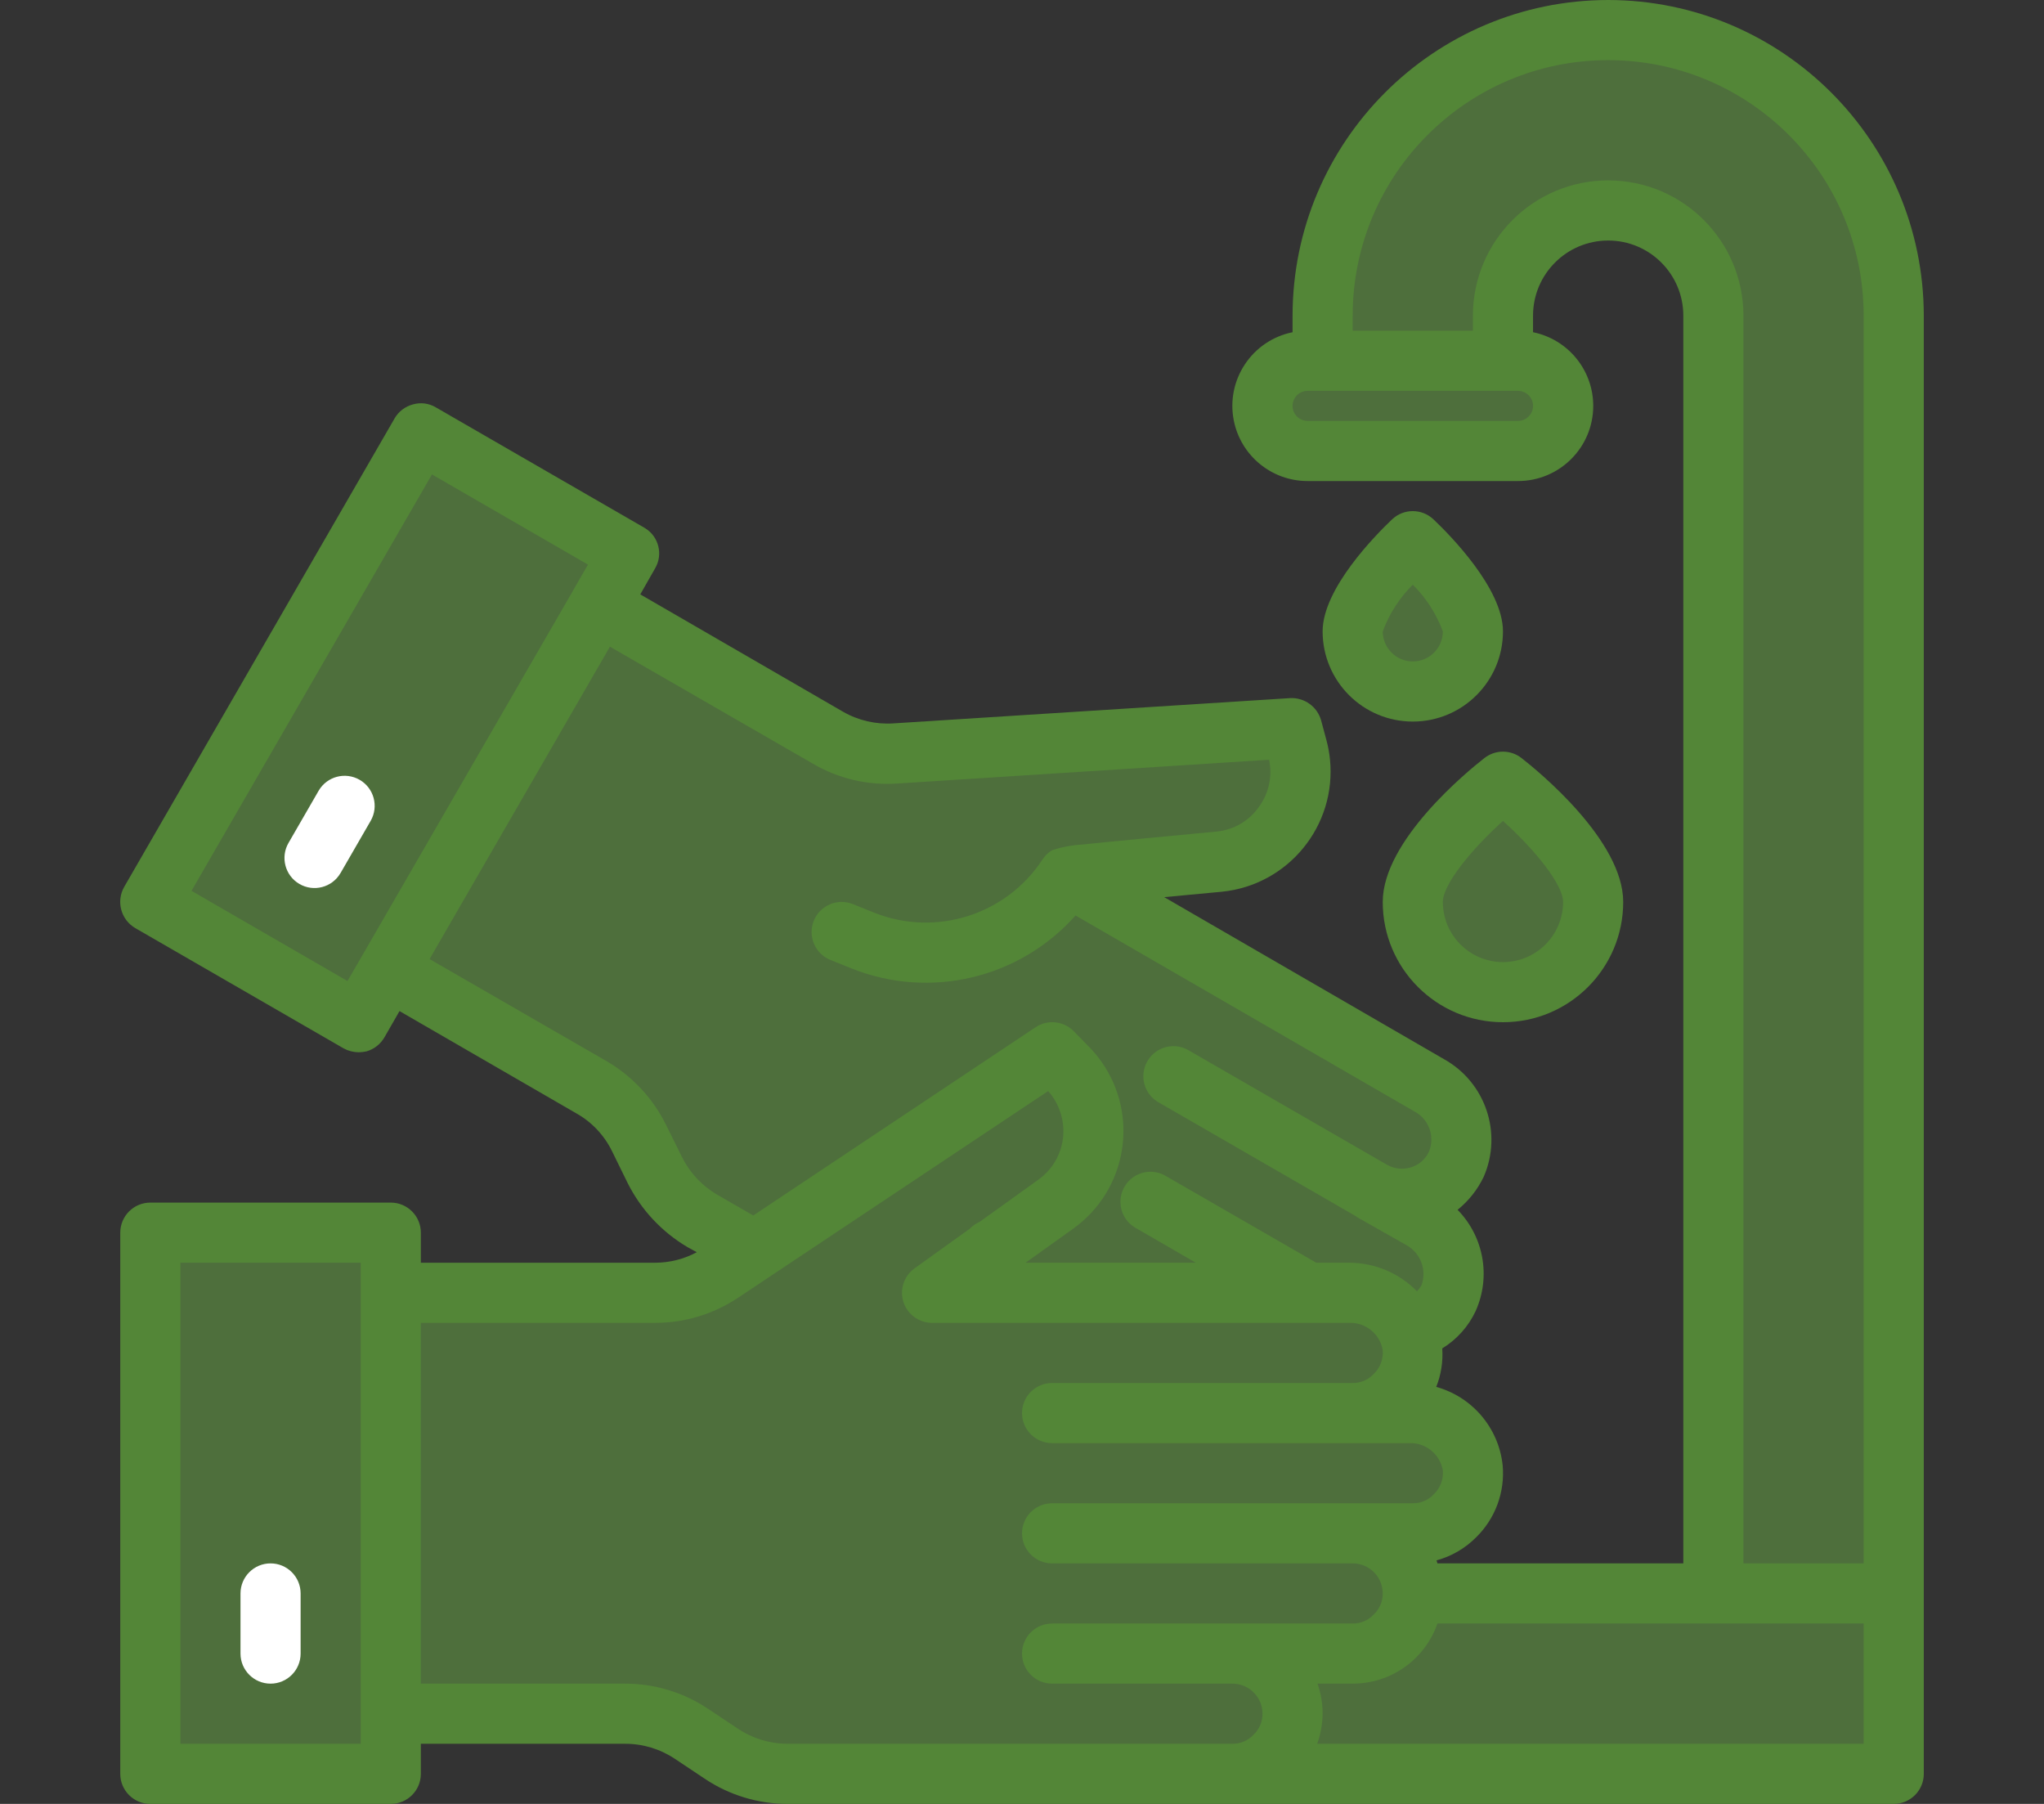 <?xml version="1.0" encoding="utf-8"?>
<!-- Generator: Adobe Illustrator 28.2.0, SVG Export Plug-In . SVG Version: 6.00 Build 0)  -->
<svg version="1.1" id="Calque_1" xmlns="http://www.w3.org/2000/svg" xmlns:xlink="http://www.w3.org/1999/xlink" x="0px" y="0px"
	 width="68px" height="60px" viewBox="0 0 68 60" style="enable-background:new 0 0 68 60;" xml:space="preserve">
<rect x="0" y="0" width="68" height="60" fill="#333333" stroke="none"/>
<style type="text/css">
	.st0{opacity:0.5;fill:#6BAC46;}
	.st1{fill:#FFB8A5;}
	.st2{fill:#FF977C;}
	.st3{fill:#538637;}
	.st4{fill:#FFFFFF;}
</style>
<path class="st0" d="M14.001,14.412L5.001,30l6.928,4l1-1.732l7-12.124
	l1-1.732L14.001,14.412z"/>
<path class="st0" d="M46.455,54.744l0.416-1.744h16.13v6H42.672l0.54-3.549
	L46.455,54.744z"/>
<path class="st0" d="M48.993,48.823C48.863,47.765,47.954,46.977,46.889,47h-1.888
	c1.111-0.007,2.006-0.914,1.999-2.025c-0-0.051-0.003-0.101-0.007-0.152
	c-0.024-0.195-0.082-0.376-0.155-0.549c0.522-0.126,0.994-0.454,1.28-0.958
	c0.025-0.044,0.048-0.088,0.069-0.133c0.417-0.981,0.023-2.118-0.911-2.631
	l-1.635-0.944c0.967,0.549,2.195,0.211,2.745-0.756
	c0.025-0.044,0.048-0.088,0.069-0.133c0.417-0.981,0.023-2.118-0.911-2.632
	l-1.185-0.687l-10.842-6.256l2.468-0.24l2.569-0.249
	c1.649-0.16,2.856-1.627,2.696-3.276c-0.016-0.164-0.045-0.327-0.088-0.486
	l-0.181-0.678L29.801,25.066c-0.788,0.051-1.573-0.133-2.257-0.528l-7.612-4.394
	l-7,12.124l6.746,3.894c0.684,0.395,1.235,0.984,1.585,1.692l0.525,1.06
	c0.35,0.708,0.901,1.297,1.585,1.692l1.725,0.996l-1.089,0.726
	C23.352,42.766,22.579,43,21.79,43h-8.789v14h7.789c0.79,0,1.562,0.234,2.219,0.672
	l0.984,0.656C24.65,58.766,25.422,59,26.212,59h14.789c1.101-0.008,1.992-0.899,2-2
	c-0.003-1.103-0.897-1.997-2-2h4c1.101-0.008,1.992-0.899,2-2
	c-0.003-1.103-0.897-1.997-2-2h2c1.111-0.007,2.006-0.914,1.999-2.025
	C48.999,48.924,48.997,48.873,48.993,48.823z"/>
<path class="st0" d="M5.001,41v18h8v-2V43v-2H5.001z"/>
<path class="st0" d="M43.501,12c-0.828,0-1.5,0.672-1.5,1.5s0.672,1.5,1.5,1.5h7
	c0.828,0,1.5-0.672,1.5-1.5s-0.672-1.5-1.5-1.5H43.501z"/>
<path class="st0" d="M53.501,1c-5.247,0-9.5,4.253-9.5,9.5v1.5h6v-1.5
	c0-1.933,1.567-3.5,3.5-3.5s3.5,1.567,3.5,3.5v42.5h6V10.5
	C63.001,5.253,58.747,1,53.501,1z"/>
<path class="st0" d="M50.001,33c1.657,0,3-1.343,3-3c0-1.657-3-4-3-4s-3,2.343-3,4
	C47.001,31.657,48.344,33,50.001,33z"/>
<path class="st0" d="M47.001,18c0,0-2,1.895-2,3c0,1.105,0.895,2,2,2s2-0.895,2-2
	C49.001,19.9,47.001,18,47.001,18z"/>
<path class="st1" d="M37.23,28.978l-1.712,0.166l2.468-0.24L37.23,28.978z"/>
<path class="st1" d="M40.555,28.655c0.012,0,0.022-0.006,0.034-0.007
	c-0.025,0-0.05,0.009-0.075,0.011L40.555,28.655z"/>
<path class="st1" d="M37.986,28.904l0.869-0.084L37.986,28.904z"/>
<path class="st2" d="M40.514,28.659l-1.659,0.161L40.514,28.659z"/>
<path class="st3" d="M53.501,0C47.704,0.007,43.007,4.704,43.001,10.5v0.55
	c-1.353,0.275-2.227,1.594-1.953,2.947c0.237,1.166,1.263,2.004,2.453,2.003
	h7c1.381,0.001,2.501-1.117,2.503-2.497
	c0.001-1.19-0.836-2.216-2.003-2.453v-0.55c0-1.381,1.119-2.5,2.5-2.5
	s2.5,1.119,2.5,2.5v41.5h-8.18c-0.01-0.03-0.02-0.07-0.03-0.1
	c0.5-0.136,0.956-0.402,1.32-0.77c0.637-0.625,0.959-1.502,0.88-2.39
	c-0.13-1.242-1.007-2.277-2.21-2.61c0.162-0.406,0.23-0.844,0.2-1.28
	c0.483-0.296,0.869-0.727,1.11-1.24c0.513-1.14,0.275-2.477-0.6-3.37
	c0.369-0.297,0.666-0.673,0.87-1.1c0.631-1.449,0.06-3.14-1.32-3.91
	l-9.31-5.39l1.92-0.18c2.208-0.223,3.817-2.193,3.595-4.401
	c-0.021-0.212-0.06-0.423-0.115-0.629l-0.18-0.67
	c-0.129-0.456-0.556-0.763-1.03-0.74l-13.19,0.84
	c-0.59,0.041-1.178-0.095-1.69-0.39l-6.74-3.9l0.49-0.86
	c0.278-0.468,0.125-1.072-0.343-1.35c-0.006-0.003-0.011-0.007-0.017-0.01
	l-6.93-4c-0.229-0.137-0.504-0.173-0.76-0.1
	c-0.256,0.067-0.476,0.232-0.61,0.46L4.131,29.5
	C3.858,29.981,4.023,30.591,4.501,30.87l6.93,4
	c0.153,0.084,0.325,0.128,0.5,0.13c0.087-0.001,0.175-0.011,0.26-0.03
	c0.254-0.072,0.469-0.241,0.6-0.47l0.5-0.87l5.88,3.4
	c0.516,0.289,0.931,0.729,1.19,1.26l0.52,1.06
	c0.445,0.886,1.136,1.626,1.99,2.13l0.31,0.17
	c-0.427,0.23-0.905,0.35-1.39,0.35h-7.79v-1c0-0.552-0.448-1-1-1H5.001
	c-0.552,0-1,0.448-1,1v18c0,0.552,0.448,1,1,1h8
	c0.552,0,1-0.448,1-1v-1h6.79c0.591-0.002,1.169,0.172,1.66,0.5l0.99,0.66
	c0.819,0.549,1.784,0.842,2.77,0.84H63.001c0.552,0,1-0.448,1-1V10.5
	c-0.007-5.796-4.704-10.493-10.5-10.5L53.501,0z M12.001,58H6.001V42h6
	V58z M50.501,14H43.501c-0.276,0-0.5-0.224-0.5-0.5s0.224-0.5,0.5-0.5h7
	c0.276,0,0.5,0.224,0.5,0.5S50.777,14,50.501,14z M11.561,32.63l-5.19-3
	l8-13.85l5.19,3l-0.49,0.85l-0.01,0.01v0.01L11.561,32.63z
	 M22.681,38.47l-0.53-1.07c-0.439-0.882-1.128-1.616-1.98-2.11l-5.88-3.39
	l6-10.39l6.75,3.89c0.852,0.5,1.835,0.73,2.82,0.66l12.36-0.79
	c0.113,0.535-0.003,1.094-0.32,1.54c-0.327,0.487-0.856,0.799-1.44,0.85
	c0,0-4.03,0.38-4.46,0.43c-0.34,0.019-0.677,0.083-1,0.19
	c-0.13,0.076-0.239,0.183-0.32,0.31c-1.208,1.84-3.543,2.58-5.59,1.77
	l-0.72-0.29c-0.514-0.204-1.096,0.046-1.3,0.56
	c-0.204,0.514,0.046,1.096,0.56,1.3l0.72,0.29
	c2.603,1.029,5.571,0.322,7.43-1.77l11.26,6.51
	c0.489,0.249,0.706,0.831,0.5,1.34c-0.122,0.271-0.362,0.47-0.65,0.54
	c-0.253,0.067-0.523,0.031-0.75-0.1l-6.64-3.83
	c-0.489-0.256-1.094-0.067-1.35,0.423c-0.241,0.46-0.089,1.029,0.35,1.307
	l6.62,3.82c0.01,0.01,0.01,0.02,0.02,0.02l1.64,0.93
	c0.478,0.259,0.694,0.829,0.51,1.34c-0.044,0.071-0.094,0.138-0.15,0.2
	c-0.592-0.606-1.403-0.948-2.25-0.95h-1.1l-4.98-2.87
	c-0.466-0.296-1.084-0.159-1.38,0.307c-0.296,0.466-0.159,1.084,0.307,1.38
	c0.024,0.015,0.048,0.029,0.073,0.042l1.97,1.14h-5.66l1.58-1.13
	c1.796-1.282,2.212-3.777,0.93-5.573c-0.129-0.181-0.273-0.35-0.43-0.507
	l-0.49-0.5c-0.338-0.335-0.865-0.385-1.26-0.12l-9.39,6.26l-1.18-0.68
	c-0.518-0.298-0.936-0.744-1.2-1.28V38.47z M41.691,57.71
	c-0.179,0.189-0.429,0.294-0.69,0.29h-14.79c-0.591,0.002-1.169-0.172-1.66-0.5
	l-0.99-0.66c-0.819-0.549-1.784-0.842-2.77-0.84h-6.79V44h7.79
	c0.986,0.002,1.951-0.291,2.77-0.84l10.31-6.87
	c0.361,0.409,0.541,0.946,0.5,1.49c-0.047,0.586-0.351,1.12-0.83,1.46
	l-1.95,1.4c-0.124,0.054-0.236,0.133-0.33,0.23l-1.84,1.32
	c-0.447,0.324-0.547,0.949-0.224,1.396c0.187,0.258,0.485,0.412,0.804,0.414
	h13.89c0.545-0.017,1.019,0.372,1.11,0.91
	c0.024,0.3-0.09,0.595-0.31,0.8c-0.179,0.189-0.429,0.294-0.69,0.29
	H35.001c-0.552,0-1,0.448-1,1s0.448,1,1,1h11.89c0.545-0.017,1.019,0.372,1.11,0.91
	c0.024,0.3-0.09,0.595-0.31,0.8c-0.179,0.189-0.429,0.294-0.69,0.29
	H35.001c-0.552,0-1,0.448-1,1c0,0.552,0.448,1,1,1h10c0.552,0,1,0.448,1,1
	c0.002,0.27-0.11,0.528-0.31,0.71c-0.179,0.189-0.429,0.294-0.69,0.29
	H35.001c-0.552,0-1,0.448-1,1s0.448,1,1,1h6c0.552,0,1,0.448,1,1
	c0.002,0.27-0.11,0.528-0.31,0.71L41.691,57.71z M62.001,58H43.821
	c0.115-0.321,0.176-0.659,0.18-1c0.001-0.341-0.057-0.679-0.17-1h1.17
	c1.27,0.002,2.402-0.8,2.82-2h14.18V58z M62.001,52h-4V10.5
	c0-2.485-2.015-4.5-4.5-4.5s-4.5,2.015-4.5,4.5v0.5h-4v-0.5
	c0-4.694,3.806-8.5,8.5-8.5s8.5,3.806,8.5,8.5V52z"/>
<path class="st3" d="M46.001,30c0,2.209,1.791,4,4,4s4-1.791,4-4
	c0-2.041-2.819-4.347-3.385-4.788c-0.362-0.282-0.868-0.282-1.23,0
	c-0.566,0.441-3.385,2.747-3.385,4.788H46.001z M50.001,27.306
	c1.051,0.945,2,2.111,2,2.694c0,1.105-0.895,2-2,2s-2-0.895-2-2
	C48.001,29.417,48.95,28.251,50.001,27.306z"/>
<path class="st3" d="M47.688,17.274c-0.386-0.365-0.989-0.365-1.375,0
	c-0.542,0.514-2.312,2.302-2.312,3.726c0,1.657,1.343,3,3,3s3-1.343,3-3
	C50.001,19.576,48.231,17.788,47.688,17.274z M47.001,22c-0.552,0-1-0.448-1-1
	c0.217-0.584,0.558-1.114,1-1.553c0.442,0.439,0.783,0.969,1,1.553
	C48.001,21.552,47.553,22,47.001,22z"/>
<path class="st4" d="M9.001,52c-0.552,0-1,0.448-1,1v2c0,0.552,0.448,1,1,1
	c0.552,0,1-0.448,1-1v-2C10.001,52.448,9.553,52,9.001,52z"/>
<path class="st4" d="M11.965,25.938c-0.477-0.275-1.087-0.114-1.364,0.362l-1,1.732
	c-0.279,0.476-0.119,1.089,0.357,1.368c0.476,0.279,1.089,0.119,1.368-0.357
	c0.002-0.004,0.004-0.008,0.007-0.011l1-1.732
	C12.606,26.822,12.441,26.213,11.965,25.938z"/>
</svg>
